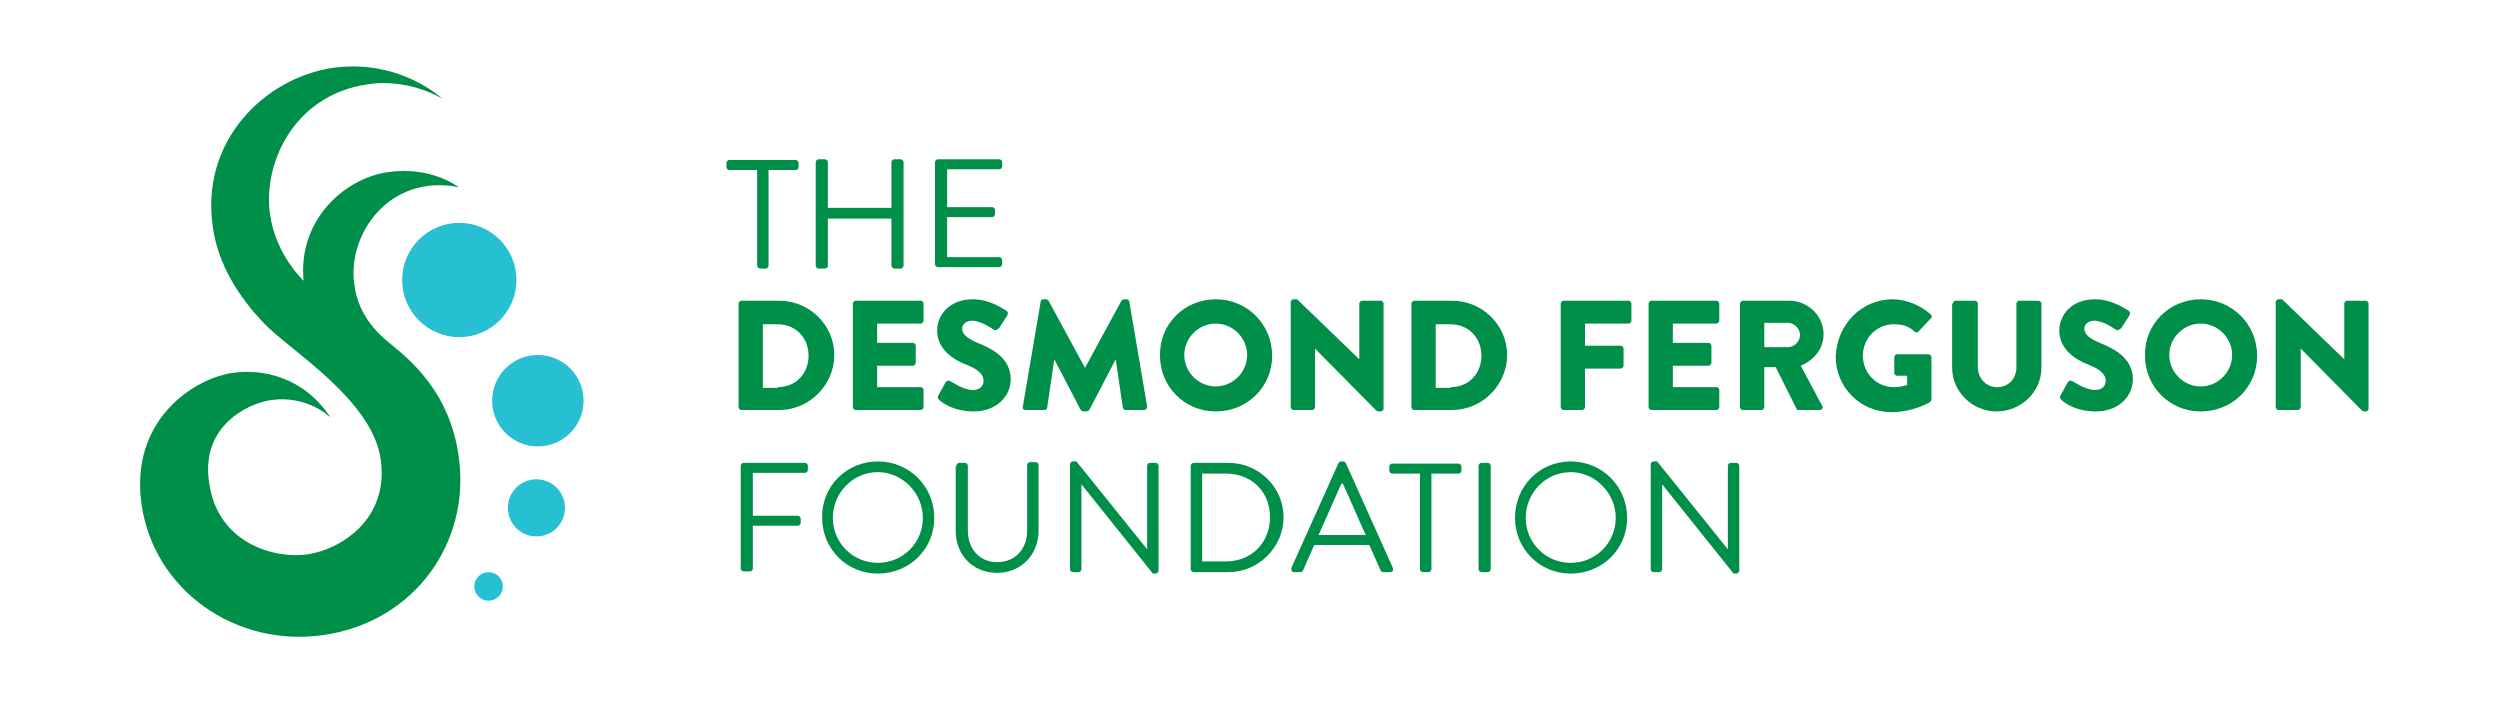 <svg xmlns="http://www.w3.org/2000/svg" xmlns:xlink="http://www.w3.org/1999/xlink" id="Layer_1" x="0px" y="0px" viewBox="0 0 350 100" style="enable-background:new 0 0 350 100;" xml:space="preserve"><style type="text/css">	.st0{fill:#008F48;}	.st1{fill:#27C0D3;}</style><g>	<path class="st0" d="M64.2,63.8C63,55.3,58,50.8,54.5,48c-3.5-2.8-4.6-5.8-4.9-8.2c-1-7,4.9-15.5,14.6-13.6c0,0-3.8-3-9.9-2.1  c-6.2,0.9-12.6,6.8-11.8,15.2c0,0-3.9-3.6-4.7-9.3c-1-7.1,3.3-16.7,13.7-18.2c2.5-0.4,6.5-0.2,10.4,2c0,0-5.9-5.6-15.3-4.3  C37.1,10.9,28,19.7,29.8,31.8c0.7,5.2,3.7,9.9,7.2,13.5c3.5,3.7,15.1,10.6,16.3,19c1.2,8.4-5.6,12.6-10.2,13.3s-12.6-1.5-13.8-9.9  C28,59.8,34.5,56.5,38,56c5.2-0.7,8.3,2.5,8.3,2.5c-3.7-5.7-9.5-6.9-13.7-6.3c-5.6,0.8-14.4,6.7-12.8,18.3  c1.7,12.2,13.3,20.2,25.5,18.4C58,87.1,66,75.9,64.2,63.8z"></path>	<g>		<g>			<circle class="st1" cx="68.4" cy="82.1" r="2"></circle>		</g>		<g>			<circle class="st1" cx="64.3" cy="39.2" r="8"></circle>		</g>		<g>			<circle class="st1" cx="75.1" cy="71.1" r="4"></circle>		</g>		<g>			<circle class="st1" cx="75.3" cy="56.1" r="6.4"></circle>		</g>	</g>	<g>		<g>			<path class="st0" d="M103.4,42.5c0-0.2,0.2-0.4,0.4-0.4h5.3c4.2,0,7.7,3.4,7.7,7.6c0,4.2-3.5,7.7-7.7,7.7h-5.3    c-0.2,0-0.4-0.2-0.4-0.4V42.5z M108.9,54.2c2.5,0,4.3-1.9,4.3-4.4c0-2.5-1.8-4.4-4.3-4.4h-2.1v8.9H108.9z"></path>			<path class="st0" d="M119.4,42.5c0-0.2,0.2-0.4,0.4-0.4h9.1c0.2,0,0.4,0.2,0.4,0.4v2.4c0,0.2-0.2,0.4-0.4,0.4h-6.1V48h5    c0.2,0,0.4,0.2,0.4,0.4v2.4c0,0.2-0.2,0.4-0.4,0.4h-5v3h6.1c0.2,0,0.4,0.2,0.4,0.4V57c0,0.2-0.2,0.4-0.4,0.4h-9.1    c-0.2,0-0.4-0.2-0.4-0.4V42.5z"></path>			<path class="st0" d="M131.4,55.3l1-1.8c0.2-0.3,0.6-0.2,0.7-0.1c0.1,0,1.7,1.2,3.1,1.2c0.9,0,1.5-0.5,1.5-1.3    c0-0.9-0.8-1.6-2.3-2.2c-1.9-0.7-4.2-2.2-4.2-4.8c0-2.2,1.7-4.4,5-4.4c2.3,0,4,1.2,4.7,1.6c0.3,0.2,0.2,0.5,0.1,0.7l-1.1,1.7    c-0.2,0.2-0.5,0.4-0.7,0.3c-0.2-0.1-1.8-1.3-3.1-1.3c-0.8,0-1.4,0.5-1.4,1.1c0,0.8,0.7,1.4,2.4,2.1c1.7,0.7,4.4,2,4.4,5    c0,2.3-1.9,4.5-5.2,4.5c-2.8,0-4.4-1.2-4.9-1.7C131.3,55.7,131.2,55.6,131.4,55.3z"></path>			<path class="st0" d="M145.7,42.2c0-0.2,0.2-0.3,0.4-0.3h0.3c0.1,0,0.3,0.1,0.4,0.2l5.1,9.4h0l5.1-9.4c0.1-0.1,0.3-0.2,0.4-0.2    h0.3c0.2,0,0.4,0.2,0.4,0.3l2.5,14.7c0,0.3-0.2,0.5-0.4,0.5h-2.6c-0.2,0-0.4-0.2-0.4-0.3l-1-6.8h0l-3.7,7.1    c-0.1,0.1-0.3,0.2-0.4,0.2h-0.4c-0.1,0-0.3-0.1-0.4-0.2l-3.7-7.1h0l-1,6.8c0,0.2-0.2,0.3-0.4,0.3h-2.6c-0.3,0-0.5-0.2-0.4-0.5    L145.7,42.2z"></path>			<path class="st0" d="M170.2,41.9c4.4,0,7.9,3.5,7.9,7.9c0,4.4-3.5,7.8-7.9,7.8c-4.4,0-7.8-3.5-7.8-7.8    C162.3,45.4,165.8,41.9,170.2,41.9z M170.2,54.1c2.4,0,4.4-2,4.4-4.4c0-2.4-2-4.4-4.4-4.4c-2.4,0-4.4,2-4.4,4.4    C165.8,52.1,167.8,54.1,170.2,54.1z"></path>			<path class="st0" d="M180.7,42.3c0-0.2,0.2-0.4,0.4-0.4h0.5l8.7,8.4h0v-7.8c0-0.2,0.2-0.4,0.4-0.4h2.6c0.2,0,0.4,0.2,0.4,0.4    v14.7c0,0.2-0.2,0.4-0.4,0.4H193c-0.1,0-0.2-0.1-0.3-0.1l-8.6-8.7h0V57c0,0.2-0.2,0.4-0.4,0.4h-2.6c-0.2,0-0.4-0.2-0.4-0.4    L180.7,42.3z"></path>			<path class="st0" d="M197.6,42.5c0-0.2,0.2-0.4,0.4-0.4h5.3c4.2,0,7.7,3.4,7.7,7.6c0,4.2-3.5,7.7-7.7,7.7H198    c-0.2,0-0.4-0.2-0.4-0.4V42.5z M203.1,54.2c2.5,0,4.3-1.9,4.3-4.4c0-2.5-1.8-4.4-4.3-4.4H201v8.9H203.1z"></path>			<path class="st0" d="M218.5,42.5c0-0.2,0.2-0.4,0.4-0.4h9.1c0.2,0,0.4,0.2,0.4,0.4v2.4c0,0.2-0.2,0.4-0.4,0.4h-6.1v3.1h5    c0.2,0,0.4,0.2,0.4,0.4v2.4c0,0.2-0.2,0.4-0.4,0.4h-5V57c0,0.2-0.2,0.4-0.4,0.4h-2.6c-0.2,0-0.4-0.2-0.4-0.4V42.5z"></path>			<path class="st0" d="M230.8,42.5c0-0.2,0.2-0.4,0.4-0.4h9.1c0.2,0,0.4,0.2,0.4,0.4v2.4c0,0.2-0.2,0.4-0.4,0.4h-6.1V48h5    c0.2,0,0.4,0.2,0.4,0.4v2.4c0,0.2-0.2,0.4-0.4,0.4h-5v3h6.1c0.2,0,0.4,0.2,0.4,0.4V57c0,0.2-0.2,0.4-0.4,0.4h-9.1    c-0.2,0-0.4-0.2-0.4-0.4V42.5z"></path>			<path class="st0" d="M243.6,42.5c0-0.2,0.2-0.4,0.4-0.4h6.5c2.6,0,4.8,2.1,4.8,4.7c0,2-1.3,3.6-3.2,4.4l3,5.6    c0.2,0.3,0,0.6-0.4,0.6h-2.9c-0.2,0-0.3-0.1-0.3-0.2l-2.9-5.8H247V57c0,0.2-0.2,0.4-0.4,0.4H244c-0.2,0-0.4-0.2-0.4-0.4V42.5z     M250.3,48.6c0.9,0,1.7-0.8,1.7-1.7c0-0.9-0.8-1.7-1.7-1.7H247v3.4H250.3z"></path>			<path class="st0" d="M265,41.9c1.8,0,3.8,0.8,5.3,2.1c0.2,0.2,0.2,0.4,0,0.6l-1.7,1.8c-0.2,0.2-0.4,0.2-0.6,0    c-0.8-0.8-1.8-1-2.9-1c-2.4,0-4.3,2-4.3,4.4c0,2.4,1.9,4.4,4.3,4.4c0.6,0,1.3-0.1,1.9-0.3v-1.3h-1.4c-0.2,0-0.4-0.2-0.4-0.4v-2.2    c0-0.2,0.2-0.4,0.4-0.4h4.4c0.2,0,0.4,0.2,0.4,0.4l0,5.9c0,0.1-0.1,0.3-0.2,0.4c0,0-2.3,1.4-5.4,1.4c-4.4,0-7.8-3.5-7.8-7.8    C257.2,45.4,260.6,41.9,265,41.9z"></path>			<path class="st0" d="M273.4,42.5c0-0.2,0.2-0.4,0.4-0.4h2.7c0.2,0,0.4,0.2,0.4,0.4v8.9c0,1.5,1.1,2.8,2.7,2.8    c1.6,0,2.7-1.2,2.7-2.8v-8.9c0-0.2,0.2-0.4,0.4-0.4h2.7c0.2,0,0.4,0.2,0.4,0.4v9c0,3.3-2.8,6.1-6.3,6.1c-3.4,0-6.2-2.8-6.2-6.1    V42.5z"></path>			<path class="st0" d="M288.5,55.3l1-1.8c0.2-0.3,0.6-0.2,0.7-0.1c0.1,0,1.7,1.2,3.1,1.2c0.9,0,1.5-0.5,1.5-1.3    c0-0.9-0.8-1.6-2.3-2.2c-1.9-0.7-4.2-2.2-4.2-4.8c0-2.2,1.7-4.4,5-4.4c2.3,0,4,1.2,4.7,1.6c0.3,0.2,0.2,0.5,0.1,0.7l-1.1,1.7    c-0.2,0.2-0.5,0.4-0.7,0.3c-0.2-0.1-1.8-1.3-3.1-1.3c-0.8,0-1.4,0.5-1.4,1.1c0,0.8,0.7,1.4,2.4,2.1c1.7,0.7,4.4,2,4.4,5    c0,2.3-1.9,4.5-5.2,4.5c-2.8,0-4.4-1.2-4.9-1.7C288.4,55.7,288.3,55.6,288.5,55.3z"></path>			<path class="st0" d="M308.1,41.9c4.4,0,7.9,3.5,7.9,7.9c0,4.4-3.5,7.8-7.9,7.8c-4.4,0-7.8-3.5-7.8-7.8    C300.2,45.4,303.7,41.9,308.1,41.9z M308.1,54.1c2.4,0,4.4-2,4.4-4.4c0-2.4-2-4.4-4.4-4.4c-2.4,0-4.4,2-4.4,4.4    C303.7,52.1,305.7,54.1,308.1,54.1z"></path>			<path class="st0" d="M318.6,42.3c0-0.2,0.2-0.4,0.4-0.4h0.5l8.7,8.4h0v-7.8c0-0.2,0.2-0.4,0.4-0.4h2.6c0.2,0,0.4,0.2,0.4,0.4    v14.7c0,0.2-0.2,0.4-0.4,0.4H331c-0.1,0-0.2-0.1-0.3-0.1l-8.6-8.7h0V57c0,0.2-0.2,0.4-0.4,0.4H319c-0.2,0-0.4-0.2-0.4-0.4    L318.6,42.3z"></path>		</g>		<g>			<path class="st0" d="M103.7,65.2c0-0.2,0.2-0.4,0.4-0.4h8.6c0.2,0,0.4,0.2,0.4,0.4v0.6c0,0.2-0.2,0.4-0.4,0.4h-7.3v6h6.3    c0.2,0,0.4,0.2,0.4,0.4v0.6c0,0.2-0.2,0.4-0.4,0.4h-6.3v6c0,0.2-0.2,0.4-0.4,0.4h-0.9c-0.2,0-0.4-0.2-0.4-0.4V65.2z"></path>			<path class="st0" d="M122.9,64.6c4.4,0,7.9,3.5,7.9,7.9c0,4.4-3.5,7.8-7.9,7.8c-4.4,0-7.8-3.5-7.8-7.8    C115,68.1,118.5,64.6,122.9,64.6z M122.9,78.8c3.5,0,6.3-2.8,6.3-6.3c0-3.5-2.9-6.4-6.3-6.4c-3.5,0-6.3,2.9-6.3,6.4    C116.6,76,119.4,78.8,122.9,78.8z"></path>			<path class="st0" d="M133.9,65.2c0-0.2,0.2-0.4,0.4-0.4h0.8c0.2,0,0.4,0.2,0.4,0.4v9.1c0,2.5,1.6,4.4,4.1,4.4    c2.6,0,4.2-1.9,4.2-4.4v-9.2c0-0.2,0.2-0.4,0.4-0.4h0.8c0.2,0,0.4,0.2,0.4,0.4v9.2c0,3.3-2.4,5.9-5.8,5.9c-3.4,0-5.8-2.5-5.8-5.9    V65.2z"></path>			<path class="st0" d="M149.8,65c0-0.2,0.2-0.4,0.4-0.4h0.5l9.9,12.3c0,0,0,0,0,0V65.2c0-0.2,0.2-0.4,0.4-0.4h0.8    c0.2,0,0.4,0.2,0.4,0.4v14.7c0,0.2-0.2,0.4-0.4,0.4h-0.4l-10-12.5h0v11.9c0,0.2-0.2,0.4-0.4,0.4h-0.8c-0.2,0-0.4-0.2-0.4-0.4V65z    "></path>			<path class="st0" d="M166.7,65.2c0-0.2,0.2-0.4,0.4-0.4h4.9c4.2,0,7.7,3.4,7.7,7.6c0,4.2-3.5,7.7-7.7,7.7h-4.9    c-0.2,0-0.4-0.2-0.4-0.4V65.2z M171.6,78.6c3.6,0,6.2-2.6,6.2-6.2c0-3.6-2.6-6.1-6.2-6.1h-3.3v12.3H171.6z"></path>			<path class="st0" d="M180.8,79.5l6.6-14.7c0.1-0.1,0.2-0.2,0.4-0.2h0.2c0.2,0,0.3,0.1,0.4,0.2l6.6,14.7c0.1,0.3,0,0.6-0.4,0.6    h-0.9c-0.2,0-0.3-0.1-0.4-0.2l-1.6-3.6H184l-1.6,3.6c0,0.1-0.2,0.2-0.4,0.2h-0.9C180.9,80.1,180.7,79.8,180.8,79.5z M191.2,74.9    c-1.1-2.4-2.1-4.8-3.2-7.2h-0.2l-3.2,7.2H191.2z"></path>			<path class="st0" d="M198.7,66.3h-3.8c-0.2,0-0.4-0.2-0.4-0.4v-0.6c0-0.2,0.2-0.4,0.4-0.4h9.3c0.2,0,0.4,0.2,0.4,0.4v0.6    c0,0.2-0.2,0.4-0.4,0.4h-3.8v13.4c0,0.2-0.2,0.4-0.4,0.4h-0.8c-0.2,0-0.4-0.2-0.4-0.4V66.3z"></path>			<path class="st0" d="M207,65.2c0-0.2,0.2-0.4,0.4-0.4h0.9c0.2,0,0.4,0.2,0.4,0.4v14.5c0,0.2-0.2,0.4-0.4,0.4h-0.9    c-0.2,0-0.4-0.2-0.4-0.4V65.2z"></path>			<path class="st0" d="M219.9,64.6c4.4,0,7.9,3.5,7.9,7.9c0,4.4-3.5,7.8-7.9,7.8c-4.4,0-7.8-3.5-7.8-7.8    C212.1,68.1,215.5,64.6,219.9,64.6z M219.9,78.8c3.5,0,6.3-2.8,6.3-6.3c0-3.5-2.9-6.4-6.3-6.4c-3.5,0-6.3,2.9-6.3,6.4    C213.6,76,216.4,78.8,219.9,78.8z"></path>			<path class="st0" d="M231.1,65c0-0.2,0.2-0.4,0.4-0.4h0.5l9.9,12.3c0,0,0,0,0,0V65.2c0-0.2,0.2-0.4,0.4-0.4h0.8    c0.2,0,0.4,0.2,0.4,0.4v14.7c0,0.2-0.2,0.4-0.4,0.4h-0.4l-10-12.5h0v11.9c0,0.2-0.2,0.4-0.4,0.4h-0.8c-0.2,0-0.4-0.2-0.4-0.4V65z    "></path>		</g>		<g>			<path class="st0" d="M105.9,23.8h-3.8c-0.2,0-0.4-0.2-0.4-0.4v-0.6c0-0.2,0.2-0.4,0.4-0.4h9.3c0.2,0,0.4,0.2,0.4,0.4v0.6    c0,0.2-0.2,0.4-0.4,0.4h-3.8v13.4c0,0.2-0.2,0.4-0.4,0.4h-0.8c-0.2,0-0.4-0.2-0.4-0.4V23.8z"></path>			<path class="st0" d="M114.2,22.7c0-0.2,0.2-0.4,0.4-0.4h0.9c0.2,0,0.4,0.2,0.4,0.4v6.4h8.9v-6.4c0-0.2,0.2-0.4,0.4-0.4h0.9    c0.2,0,0.4,0.2,0.4,0.4v14.5c0,0.2-0.2,0.4-0.4,0.4h-0.9c-0.2,0-0.4-0.2-0.4-0.4v-6.6h-8.9v6.6c0,0.2-0.2,0.4-0.4,0.4h-0.9    c-0.2,0-0.4-0.2-0.4-0.4V22.7z"></path>			<path class="st0" d="M130.9,22.7c0-0.2,0.2-0.4,0.4-0.4h8.6c0.2,0,0.4,0.2,0.4,0.4v0.6c0,0.2-0.2,0.4-0.4,0.4h-7.3v5.3h6.3    c0.2,0,0.4,0.2,0.4,0.4v0.6c0,0.2-0.2,0.4-0.4,0.4h-6.3v5.6h7.3c0.2,0,0.4,0.2,0.4,0.4v0.6c0,0.2-0.2,0.4-0.4,0.4h-8.6    c-0.2,0-0.4-0.2-0.4-0.4V22.7z"></path>		</g>	</g></g></svg>